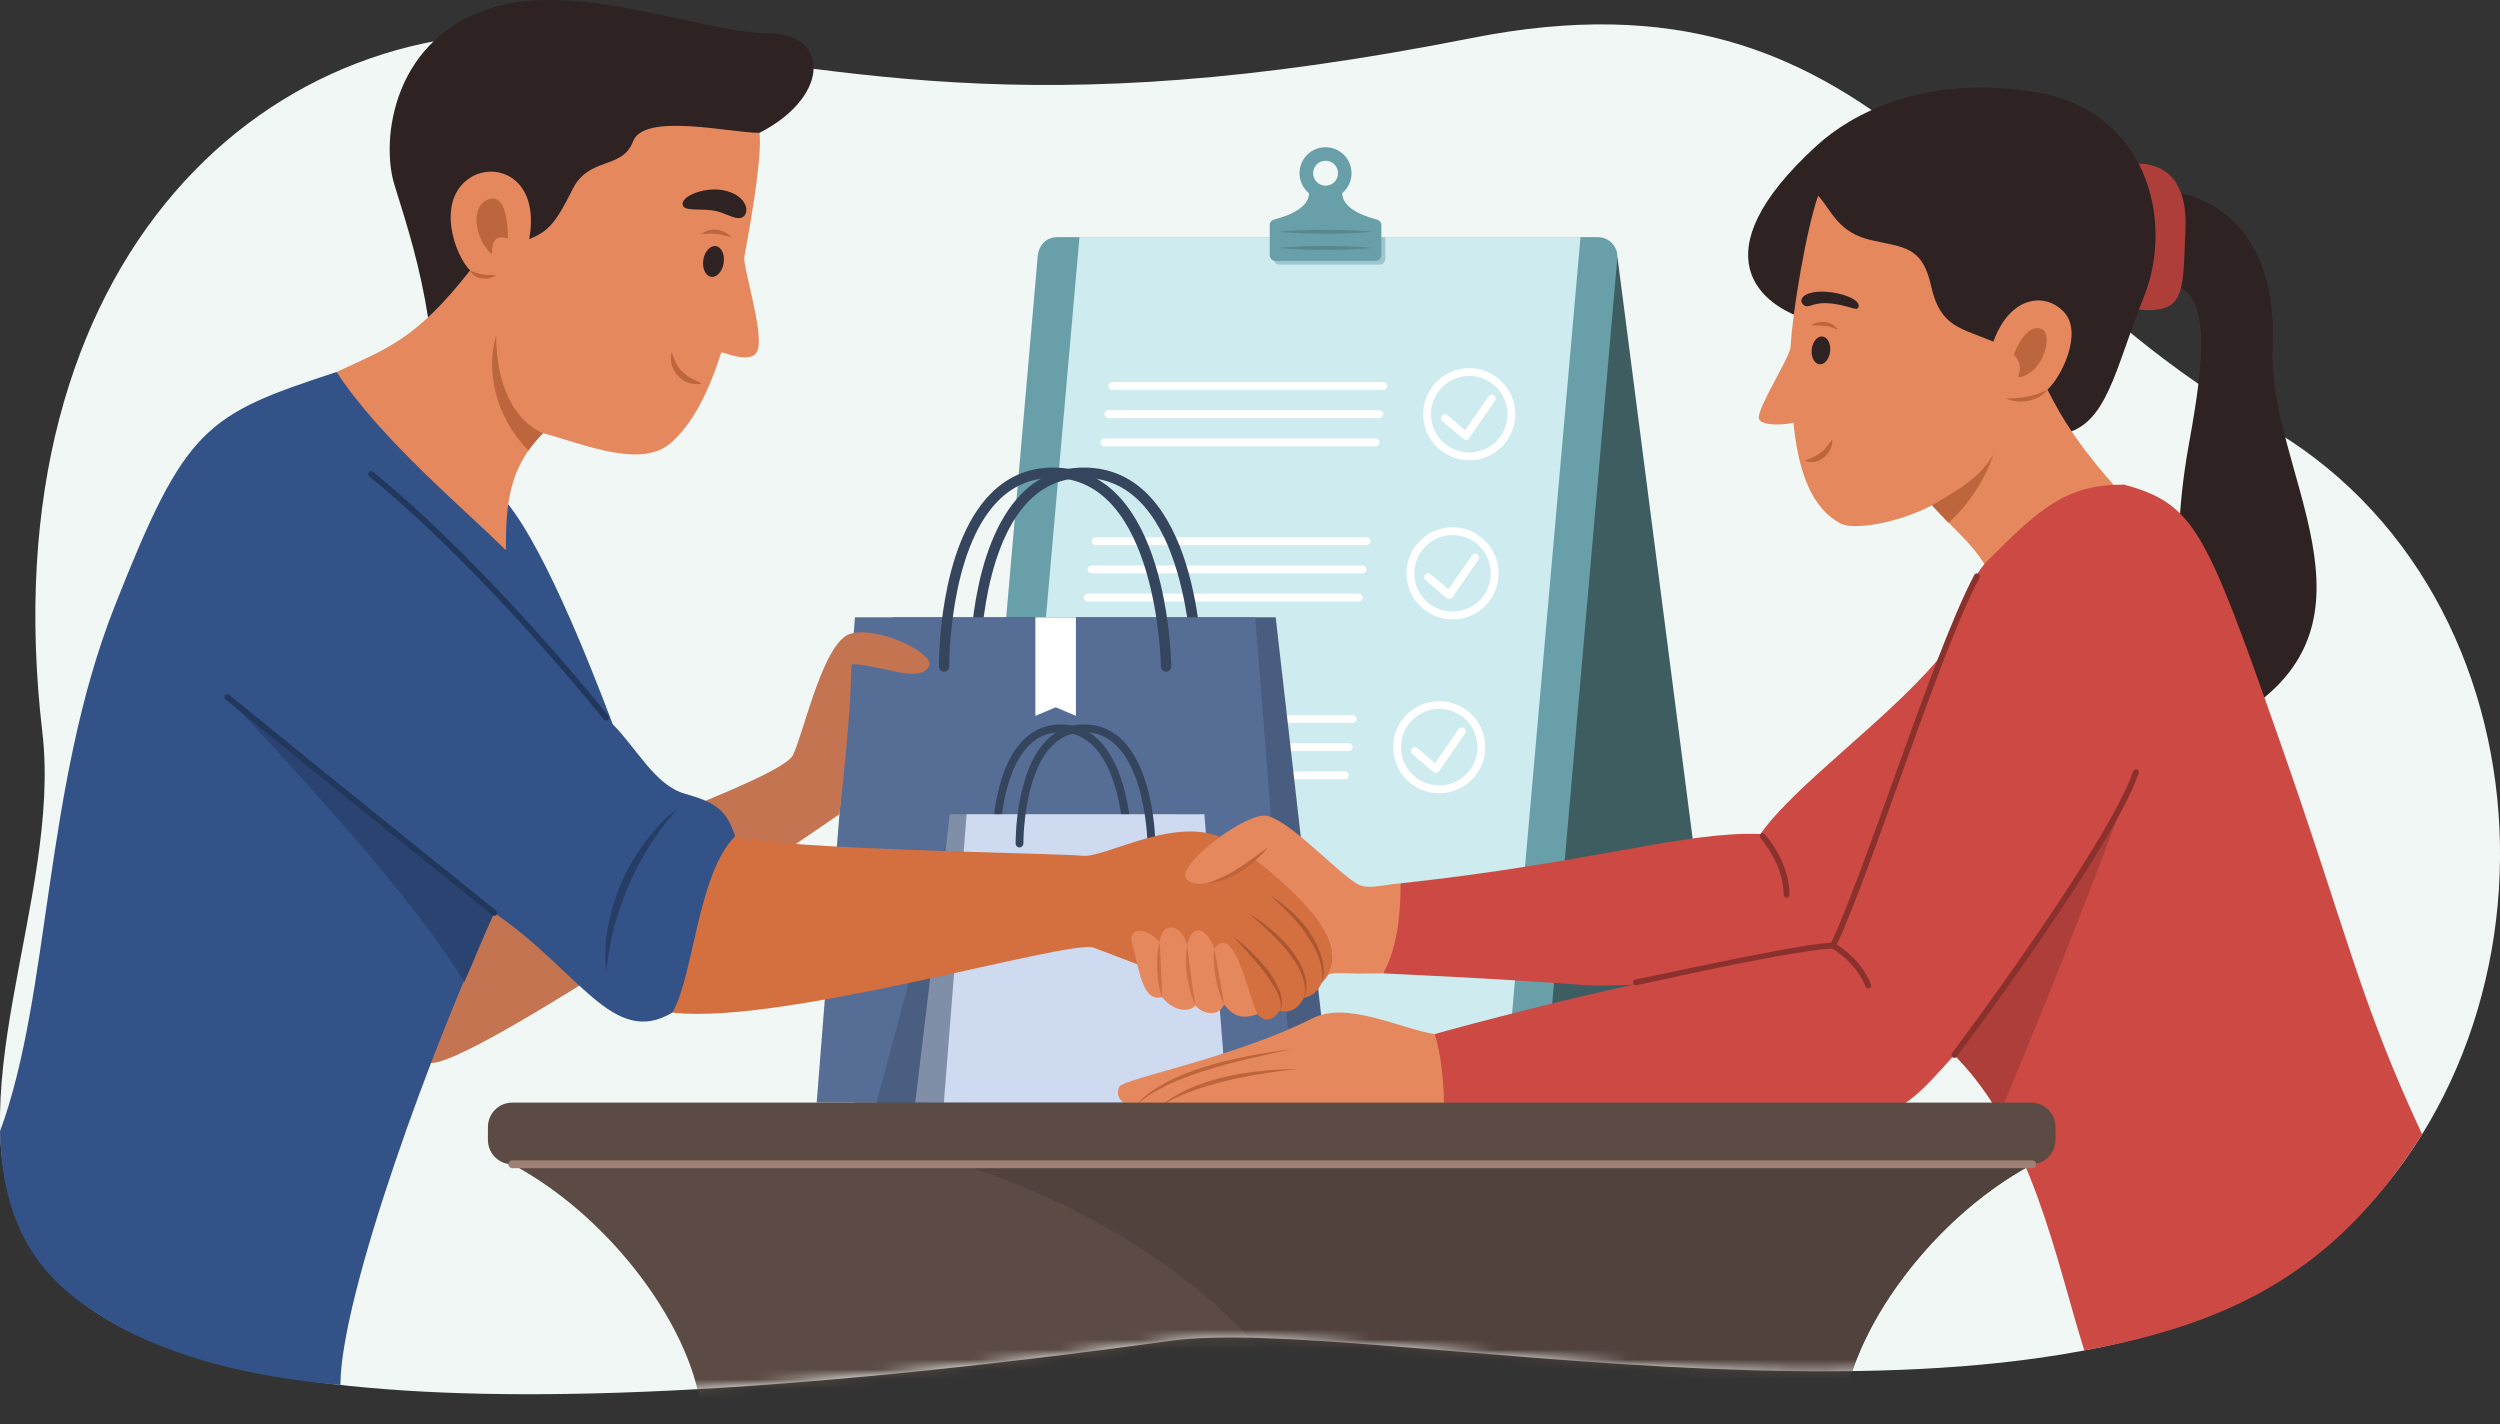 <svg width="251" height="143" viewBox="0 0 251 143" fill="none" xmlns="http://www.w3.org/2000/svg">
<rect x="0" y="0" width="251" height="143" fill="#333333" stroke="none"/>
<g clip-path="url(#clip0_1866_1096)">
<path d="M117.582 134.61C137.085 131.932 204.202 147.429 231.558 126.698C258.914 105.968 257.382 59.453 227.117 42.526C197.598 26.022 188.926 -4.333 147.825 3.808C102.685 12.75 84.74 6.827 58.15 3.67C27.08 -0.023 -1.321 26.014 4.253 73.521C8.189 107.075 -41.07 156.39 117.582 134.61Z" fill="#F0F7F5"/>
<path d="M106.954 88.62H134.153C134.371 88.62 134.547 88.444 134.547 88.225C134.547 88.007 134.371 87.831 134.153 87.831H106.954C106.736 87.831 106.56 88.007 106.56 88.225C106.56 88.444 106.736 88.62 106.954 88.62Z" fill="white"/>
<path d="M106.559 91.451H133.758C133.976 91.451 134.153 91.275 134.153 91.056C134.153 90.838 133.976 90.662 133.758 90.662H106.559C106.341 90.662 106.165 90.838 106.165 91.056C106.165 91.275 106.341 91.451 106.559 91.451Z" fill="white"/>
<path d="M106.165 94.282H133.364C133.582 94.282 133.758 94.106 133.758 93.888C133.758 93.669 133.582 93.493 133.364 93.493H106.165C105.947 93.493 105.771 93.669 105.771 93.888C105.771 94.106 105.947 94.282 106.165 94.282Z" fill="white"/>
<path d="M162.389 25.78L173.369 110.703H144.662L162.389 25.78Z" fill="#3D5D61"/>
<path d="M96.893 109.293C96.893 110.381 97.773 111.262 98.861 111.262H153.132C154.219 111.262 155.1 110.381 155.1 109.293L162.39 25.78C162.39 24.692 161.509 23.811 160.422 23.811H106.15C104.986 23.811 104.255 24.704 104.182 25.78L96.893 109.293Z" fill="#699FA8"/>
<path d="M151.321 107.324L158.683 23.811H108.378L101.016 107.324H151.321Z" fill="#CEEBF0"/>
<path d="M147.511 46.216C144.961 46.216 142.886 44.139 142.886 41.588C142.886 39.036 144.961 36.96 147.511 36.96C150.061 36.96 152.136 39.036 152.136 41.588C152.136 44.139 150.061 46.216 147.511 46.216ZM147.511 37.745C145.394 37.745 143.671 39.469 143.671 41.588C143.671 43.706 145.394 45.431 147.511 45.431C149.628 45.431 151.351 43.706 151.351 41.588C151.351 39.469 149.628 37.745 147.511 37.745Z" fill="white"/>
<path d="M147.17 44.166C147.079 44.166 146.987 44.132 146.918 44.074L144.804 42.277C144.64 42.136 144.617 41.887 144.758 41.722C144.9 41.557 145.149 41.534 145.314 41.676L147.098 43.189L149.456 39.779C149.579 39.599 149.824 39.557 150.004 39.68C150.184 39.803 150.226 40.048 150.103 40.228L147.496 43.994C147.431 44.086 147.335 44.147 147.224 44.158C147.205 44.158 147.19 44.158 147.174 44.158L147.17 44.166Z" fill="white"/>
<path d="M111.686 39.151H138.885C139.103 39.151 139.28 38.975 139.28 38.757C139.28 38.538 139.103 38.362 138.885 38.362H111.686C111.468 38.362 111.292 38.538 111.292 38.757C111.292 38.975 111.468 39.151 111.686 39.151Z" fill="white"/>
<path d="M111.292 41.982H138.491C138.709 41.982 138.885 41.806 138.885 41.588C138.885 41.369 138.709 41.193 138.491 41.193H111.292C111.074 41.193 110.897 41.369 110.897 41.588C110.897 41.806 111.074 41.982 111.292 41.982Z" fill="white"/>
<path d="M110.897 44.814H138.096C138.314 44.814 138.491 44.638 138.491 44.419C138.491 44.201 138.314 44.025 138.096 44.025H110.897C110.679 44.025 110.503 44.201 110.503 44.419C110.503 44.638 110.679 44.814 110.897 44.814Z" fill="white"/>
<path d="M145.838 62.192C143.288 62.192 141.213 60.115 141.213 57.564C141.213 55.012 143.288 52.936 145.838 52.936C148.388 52.936 150.463 55.012 150.463 57.564C150.463 60.115 148.388 62.192 145.838 62.192ZM145.838 53.721C143.721 53.721 141.998 55.445 141.998 57.564C141.998 59.683 143.721 61.403 145.838 61.403C147.955 61.403 149.678 59.679 149.678 57.564C149.678 55.449 147.955 53.721 145.838 53.721Z" fill="white"/>
<path d="M145.498 60.142C145.406 60.142 145.314 60.108 145.245 60.05L143.131 58.254C142.967 58.112 142.944 57.863 143.086 57.698C143.227 57.533 143.476 57.51 143.641 57.652L145.425 59.165L147.783 55.756C147.906 55.575 148.151 55.533 148.331 55.656C148.511 55.779 148.553 56.024 148.43 56.204L145.823 59.97C145.758 60.062 145.662 60.119 145.551 60.135C145.532 60.135 145.517 60.135 145.501 60.135L145.498 60.142Z" fill="white"/>
<path d="M109.998 54.733H137.197C137.415 54.733 137.591 54.556 137.591 54.338C137.591 54.12 137.415 53.944 137.197 53.944H109.998C109.78 53.944 109.604 54.12 109.604 54.338C109.604 54.556 109.78 54.733 109.998 54.733Z" fill="white"/>
<path d="M109.603 57.564H136.802C137.02 57.564 137.197 57.388 137.197 57.169C137.197 56.951 137.02 56.775 136.802 56.775H109.603C109.385 56.775 109.209 56.951 109.209 57.169C109.209 57.388 109.385 57.564 109.603 57.564Z" fill="white"/>
<path d="M109.213 60.395H136.412C136.63 60.395 136.806 60.219 136.806 60.001C136.806 59.782 136.63 59.606 136.412 59.606H109.213C108.994 59.606 108.818 59.782 108.818 60.001C108.818 60.219 108.994 60.395 109.213 60.395Z" fill="white"/>
<path d="M144.498 79.647C141.948 79.647 139.873 77.571 139.873 75.019C139.873 72.467 141.948 70.391 144.498 70.391C147.048 70.391 149.123 72.467 149.123 75.019C149.123 77.571 147.048 79.647 144.498 79.647ZM144.498 71.176C142.381 71.176 140.658 72.9 140.658 75.015C140.658 77.13 142.381 78.858 144.498 78.858C146.615 78.858 148.338 77.134 148.338 75.015C148.338 72.897 146.615 71.176 144.498 71.176Z" fill="white"/>
<path d="M144.157 77.594C144.065 77.594 143.973 77.559 143.9 77.502L141.787 75.705C141.622 75.563 141.599 75.314 141.741 75.149C141.882 74.984 142.131 74.962 142.296 75.103L144.08 76.617L146.439 73.207C146.561 73.027 146.806 72.985 146.986 73.107C147.166 73.23 147.208 73.475 147.086 73.655L144.478 77.421C144.413 77.513 144.317 77.574 144.206 77.586C144.191 77.586 144.172 77.586 144.157 77.586V77.594Z" fill="white"/>
<path d="M108.604 72.579H135.803C136.021 72.579 136.198 72.402 136.198 72.184C136.198 71.966 136.021 71.789 135.803 71.789H108.604C108.386 71.789 108.21 71.966 108.21 72.184C108.21 72.402 108.386 72.579 108.604 72.579Z" fill="white"/>
<path d="M108.21 75.41H135.409C135.627 75.41 135.803 75.234 135.803 75.015C135.803 74.797 135.627 74.621 135.409 74.621H108.21C107.992 74.621 107.815 74.797 107.815 75.015C107.815 75.234 107.992 75.41 108.21 75.41Z" fill="white"/>
<path d="M107.815 78.241H135.014C135.232 78.241 135.408 78.065 135.408 77.846C135.408 77.628 135.232 77.452 135.014 77.452H107.815C107.597 77.452 107.421 77.628 107.421 77.846C107.421 78.065 107.597 78.241 107.815 78.241Z" fill="white"/>
<path d="M139.088 23.811V25.995C139.088 26.309 138.832 26.566 138.518 26.566H128.452C128.138 26.566 127.882 26.309 127.882 25.995V23.811H139.092H139.088Z" fill="#9FC4CC"/>
<path d="M127.483 22.604V25.623C127.483 25.937 127.74 26.194 128.054 26.194H138.119C138.433 26.194 138.69 25.937 138.69 25.623V22.604C138.69 22.344 138.514 22.125 138.276 22.056C137.694 21.88 134.765 21.187 134.765 19.386C135.332 18.907 135.692 18.191 135.692 17.39C135.692 15.949 134.524 14.781 133.081 14.781C131.637 14.781 130.473 15.949 130.473 17.39C130.473 18.202 130.845 18.926 131.427 19.405C131.4 21.187 128.44 21.888 127.858 22.064C127.636 22.144 127.476 22.351 127.476 22.6L127.483 22.604ZM131.836 17.39C131.836 16.7 132.395 16.137 133.088 16.137C133.781 16.137 134.34 16.696 134.34 17.39C134.34 18.083 133.781 18.643 133.088 18.643C132.395 18.643 131.836 18.083 131.836 17.39Z" fill="#699FA8"/>
<path d="M137.748 23.267C137.748 23.267 137.603 23.252 137.35 23.229C137.093 23.213 136.734 23.175 136.297 23.152C135.424 23.102 134.264 23.068 133.1 23.068C131.936 23.068 130.776 23.102 129.903 23.152C129.467 23.175 129.103 23.209 128.85 23.229C128.598 23.248 128.452 23.267 128.452 23.267C128.452 23.267 128.598 23.286 128.85 23.305C129.103 23.321 129.467 23.359 129.903 23.382C130.776 23.432 131.936 23.466 133.1 23.466C134.264 23.466 135.424 23.432 136.297 23.382C136.734 23.359 137.097 23.324 137.35 23.305C137.603 23.286 137.748 23.267 137.748 23.267Z" fill="#59878F"/>
<path d="M137.748 24.891C137.748 24.891 137.603 24.872 137.35 24.853C137.093 24.838 136.734 24.799 136.297 24.776C135.424 24.727 134.264 24.692 133.1 24.692C131.936 24.692 130.776 24.727 129.903 24.776C129.467 24.799 129.103 24.834 128.85 24.853C128.598 24.872 128.452 24.891 128.452 24.891C128.452 24.891 128.598 24.907 128.85 24.93C129.103 24.945 129.467 24.983 129.903 25.006C130.776 25.056 131.936 25.091 133.1 25.091C134.264 25.091 135.424 25.056 136.297 25.006C136.734 24.983 137.097 24.949 137.35 24.93C137.603 24.91 137.748 24.891 137.748 24.891Z" fill="#59878F"/>
<path d="M133.651 110.703H85.777L89.625 61.977H128.08L133.651 110.703Z" fill="#495D80"/>
<path d="M97.887 67.441C97.604 67.441 97.374 67.215 97.371 66.931C97.367 66.441 97.305 54.89 102.574 49.561C104.293 47.825 106.395 46.944 108.822 46.944C120.346 46.944 120.683 66.104 120.691 66.92C120.691 67.203 120.465 67.437 120.182 67.441H120.174C119.891 67.441 119.661 67.215 119.657 66.931C119.657 66.744 119.324 47.978 108.822 47.978C106.678 47.978 104.825 48.756 103.309 50.288C98.339 55.315 98.404 66.805 98.404 66.92C98.404 67.203 98.178 67.441 97.895 67.441H97.891H97.887Z" fill="#36455E"/>
<path d="M129.869 110.703H81.995L85.839 61.977H126.021L129.869 110.703Z" fill="#566D96"/>
<path d="M94.787 67.441C94.504 67.441 94.274 67.215 94.27 66.931C94.266 66.441 94.205 54.89 99.473 49.561C101.192 47.825 103.294 46.944 105.721 46.944C117.242 46.944 117.579 66.104 117.59 66.92C117.59 67.203 117.364 67.437 117.081 67.441H117.073C116.79 67.441 116.56 67.215 116.557 66.931C116.557 66.744 116.224 47.978 105.721 47.978C103.577 47.978 101.724 48.756 100.208 50.288C95.239 55.315 95.304 66.805 95.304 66.92C95.304 67.203 95.078 67.441 94.794 67.441H94.787Z" fill="#36455E"/>
<path d="M108.022 71.874L105.997 71.011L103.952 71.874V61.977H108.022V71.874Z" fill="white"/>
<path d="M95.755 81.754L87.795 111.488H93.01L95.755 81.754Z" fill="#4A5E82"/>
<path d="M120.335 110.703H91.892L95.36 81.754H118.049L120.335 110.703Z" fill="#808EA8"/>
<path d="M100.001 85.087C99.786 85.087 99.61 84.915 99.606 84.697C99.606 84.406 99.568 77.505 102.723 74.314C103.761 73.264 105.032 72.732 106.498 72.732C113.428 72.732 113.631 84.199 113.635 84.685C113.635 84.903 113.462 85.08 113.244 85.084C113.018 85.08 112.85 84.911 112.846 84.693C112.846 84.582 112.651 73.517 106.498 73.517C105.25 73.517 104.166 73.969 103.282 74.866C100.353 77.827 100.391 84.616 100.391 84.685C100.391 84.903 100.219 85.08 100.001 85.084H99.997L100.001 85.087Z" fill="#36455E"/>
<path d="M123.207 110.703H94.764L97.049 81.754H120.921L123.207 110.703Z" fill="#CEDAF0"/>
<path d="M102.363 85.087C102.149 85.087 101.973 84.915 101.969 84.697C101.969 84.406 101.93 77.505 105.085 74.314C106.123 73.264 107.394 72.732 108.86 72.732C115.79 72.732 115.993 84.199 115.997 84.685C115.997 84.903 115.825 85.08 115.607 85.084C115.377 85.08 115.212 84.911 115.208 84.693C115.208 84.582 115.013 73.517 108.857 73.517C107.608 73.517 106.525 73.969 105.64 74.866C102.712 77.827 102.75 84.616 102.75 84.685C102.75 84.903 102.578 85.08 102.359 85.084H102.355L102.363 85.087Z" fill="#36455E"/>
<path d="M85.402 63.621C82.676 64.41 80.777 73.303 79.632 75.785C78.487 78.268 55.707 85.88 48.988 89.21C45.779 92.42 43.072 99.669 43.072 106.688C46.537 107.799 84.28 81.747 84.28 81.747C84.28 81.747 85.471 71.797 85.471 66.682C88.243 66.682 92.485 68.747 93.285 66.828C93.81 65.567 88.132 62.832 85.406 63.621H85.402Z" fill="#C47450"/>
<path d="M73.805 83.961C78.269 85.321 106.31 85.647 108.661 85.919C111.012 86.191 118.631 81.44 123.459 84.524C127.54 87.133 137.112 94.347 132.679 98.696C132.345 99.569 131.614 100.041 130.891 100.194C130.217 101.562 129.152 101.7 128.494 101.466C127.954 102.27 127.047 102.807 126.277 101.834C123.52 100.236 112.165 96.072 109.821 95.152C107.478 94.229 78.572 102.952 67.515 101.665C67.032 98.623 67.266 86.003 73.809 83.961H73.805Z" fill="#D46F40"/>
<path d="M130.887 100.194C131.186 99.451 130.956 98.516 130.673 97.807C130.497 97.389 130.302 96.983 130.053 96.604C129.781 96.194 129.49 95.807 129.195 95.412C128.563 94.669 127.893 93.964 127.174 93.305C126.58 92.761 125.971 92.233 125.374 91.689C126.078 92.141 126.764 92.608 127.415 93.137C128.177 93.75 128.854 94.432 129.494 95.171C129.796 95.581 130.091 95.983 130.359 96.42C130.593 96.807 130.772 97.221 130.922 97.65C131.186 98.416 131.339 99.462 130.887 100.19V100.194Z" fill="#AB5832"/>
<path d="M132.678 98.696C132.881 97.914 132.694 96.945 132.418 96.202C132.261 95.78 132.097 95.351 131.871 94.96C131.622 94.531 131.358 94.125 131.09 93.711C130.577 92.926 129.907 92.194 129.244 91.531C128.674 90.961 128.088 90.401 127.51 89.834C128.18 90.302 128.827 90.784 129.439 91.325C129.811 91.65 130.155 92.003 130.492 92.363C130.833 92.723 131.174 93.129 131.442 93.547C131.985 94.355 132.426 95.186 132.701 96.125C132.931 96.907 133.023 97.93 132.678 98.692V98.696Z" fill="#AB5832"/>
<path d="M128.491 101.466C128.644 101.171 128.605 100.769 128.525 100.458C128.426 100.064 128.284 99.673 128.081 99.317C127.664 98.581 127.185 97.91 126.664 97.244C125.784 96.117 124.761 95.121 123.835 94.033C125.072 94.964 126.155 96.037 127.143 97.225C127.622 97.796 128.008 98.454 128.326 99.125C128.517 99.531 128.648 99.968 128.694 100.412C128.728 100.753 128.713 101.178 128.487 101.462L128.491 101.466Z" fill="#AB5832"/>
<path d="M33.792 37.35C20.556 41.68 18.623 42.837 11.494 60.92C4.369 79.003 5.092 99.834 0 113.584C0.245 124.147 4.759 128.844 10.433 132.311C17.956 136.905 27.325 138.468 34.178 139.046C34.178 130.131 43.578 104.389 49.623 91.654C58.215 97.512 61.55 105.224 67.511 101.661C69.678 97.876 70.034 87.735 73.805 83.957C72.928 81.21 71.703 80.532 68.736 79.682C65.765 78.831 63.901 75.096 61.523 72.72C59.149 66.437 54.08 53.58 50.182 49.679C45.538 43.059 37.609 38.45 33.792 37.347V37.35Z" fill="#325288"/>
<path d="M46.621 98.592C47.701 96.179 48.616 93.777 49.623 91.662C44.837 87.811 29.622 75.276 22.834 70.015C29.687 77.364 41.706 90.359 46.621 98.596V98.592Z" fill="#2A4370"/>
<path d="M60.845 72.345C60.757 72.345 60.672 72.306 60.615 72.234C60.496 72.088 48.792 57.376 37.073 47.829C36.946 47.725 36.927 47.541 37.031 47.415C37.134 47.289 37.318 47.27 37.448 47.373C49.213 56.959 60.96 71.72 61.078 71.866C61.178 71.992 61.159 72.18 61.032 72.28C60.979 72.322 60.914 72.345 60.849 72.345H60.845Z" fill="#21375C"/>
<path d="M49.624 91.953C49.559 91.953 49.493 91.93 49.44 91.888C49.291 91.769 34.393 79.808 22.651 70.238C22.524 70.134 22.505 69.947 22.609 69.82C22.712 69.694 22.896 69.674 23.022 69.778C34.765 79.344 49.662 91.305 49.807 91.424C49.934 91.528 49.957 91.712 49.853 91.838C49.796 91.911 49.708 91.949 49.624 91.949V91.953Z" fill="#21375C"/>
<path d="M67.99 81.218C66.041 83.406 64.383 86.015 63.208 88.693C62.537 90.221 62.013 91.758 61.576 93.371C61.236 94.742 61.048 96.125 60.845 97.52C60.749 96.148 60.738 94.757 60.975 93.401C61.274 91.692 61.753 90.099 62.43 88.501C63.139 86.995 63.958 85.562 64.988 84.252C65.857 83.145 66.837 82.042 67.99 81.222V81.218Z" fill="#263D66"/>
<path d="M42.992 31.964C42.165 26.711 40.974 22.957 39.596 18.532C38.214 14.107 39.358 3.544 49.91 0.64C58.636 -1.762 70.769 3.345 77.124 3.345C83.48 3.345 83.388 10.038 75.65 13.631C65.841 19.853 52.387 34.726 42.996 31.96L42.992 31.964Z" fill="#2E2222"/>
<path d="M74.728 25.78C74.9 24.861 76.581 16.08 76.256 13.34C73.354 13.34 64.67 11.283 63.564 14.183C62.457 17.087 59.142 15.67 57.472 19.026C55.803 22.382 55.049 23.248 53.135 24.003C54.241 17.781 49.75 16.191 47.196 17.85C43.754 20.083 45.607 25.562 47.196 27.152C41.672 34.201 38.769 35.002 33.796 37.35C38.214 44.124 46.848 51.304 50.788 55.242C50.788 50.679 51.063 46.948 54.517 43.492C58.659 44.599 64.36 47.093 67.362 44.461C69.533 42.557 71.129 39.412 72.431 35.354C73.978 35.872 75.804 36.37 76.118 34.994C76.585 32.96 74.556 26.704 74.728 25.78Z" fill="#E6885D"/>
<path d="M72.657 26.412C72.523 27.263 71.956 27.88 71.394 27.792C70.831 27.703 70.478 26.941 70.612 26.091C70.746 25.24 71.313 24.623 71.876 24.711C72.439 24.799 72.791 25.562 72.657 26.412Z" fill="#2E2222"/>
<path d="M73.434 23.83C72.94 23.7 72.443 23.55 71.933 23.485C71.413 23.428 70.946 23.466 70.429 23.52C71.252 22.757 72.741 22.98 73.434 23.83Z" fill="#BD653C"/>
<path d="M74.475 21.846C75.333 21.493 75.13 19.635 72.68 19.114C70.88 18.735 68.533 19.597 68.533 20.478C68.533 21.359 70.536 20.811 72.075 21.236C73.005 21.497 73.886 22.083 74.475 21.842V21.846Z" fill="#2E2222"/>
<path d="M47.192 27.152C47.602 27.343 48.023 27.474 48.467 27.554C48.915 27.638 49.367 27.589 49.819 27.642C49.042 28.159 47.629 28.133 47.192 27.152Z" fill="#BD653C"/>
<path d="M50.99 23.934C50.99 21.999 50.646 19.302 48.919 20.064C47.192 20.823 47.675 24.072 49.398 25.524C49.398 24.209 49.677 23.589 50.99 23.934Z" fill="#BD653C"/>
<path d="M49.819 33.634C48.835 36.833 49.466 41.565 53.058 45.231C53.467 44.641 53.946 44.063 54.513 43.492C52.568 42.691 49.815 39.99 49.815 33.63L49.819 33.634Z" fill="#BD653C"/>
<path d="M70.433 38.519C68.602 38.906 66.964 37.109 67.427 35.354C67.695 36.029 67.894 36.715 68.43 37.239C68.733 37.538 69.07 37.814 69.448 38.013C69.544 38.067 70.433 38.45 70.433 38.515V38.519Z" fill="#BD653C"/>
<path d="M217.713 19.263C221.312 19.428 228.74 22.539 228.173 34.898C227.603 47.262 240.49 62.41 224.666 71.904C220.156 65.441 219.654 61.989 218.107 60.296C219.068 55.047 218.352 52.369 219.803 44.377C221.255 36.385 222.055 29.447 218.13 28.543C217.636 23.589 216.576 23.179 217.717 19.263H217.713Z" fill="#2E2222"/>
<path d="M212.667 16.628C215.741 15.965 219.723 16.551 219.421 23.11C219.118 29.673 219.578 31.857 213.532 30.937C213.77 25.734 214.076 19.099 212.667 16.624V16.628Z" fill="#AD3E39"/>
<path d="M181.609 32.125C176.862 30.784 170.288 25.669 182.417 14.601C185.848 11.471 193.164 7.436 204.302 9.233C215.435 11.03 218.357 22.01 215.256 29.772C212.265 37.251 211.576 42.664 207.047 43.58C202.449 47.779 185.541 34.485 181.613 32.125H181.609Z" fill="#2E2222"/>
<path d="M205.565 39.12C207.008 37.803 209.122 33.412 207.246 31.355C205.37 29.297 201.794 29.684 200.14 34.301C196.958 32.952 194.799 32.868 193.903 28.788C193.011 24.707 191.2 24.868 187.869 24.11C184.538 23.355 183.918 21.16 182.543 19.654C181.398 22.819 179.94 31.378 179.779 34.826C179.733 35.841 176.456 40.883 176.586 41.99C176.666 42.672 178.638 42.76 180.062 42.442C180.545 47.224 181.8 51.032 184.875 52.595C186.089 53.212 190.446 52.572 193.976 50.729C197.751 54.874 199.883 55.572 202.146 63.855C204.845 60.008 212.33 54.583 216.58 53.453C212.399 48.863 208.536 45.143 205.569 39.113L205.565 39.12Z" fill="#E6885D"/>
<path d="M181.896 35.082C181.816 35.852 182.164 36.519 182.674 36.573C183.183 36.626 183.665 36.048 183.746 35.274C183.826 34.504 183.478 33.837 182.968 33.784C182.459 33.73 181.977 34.312 181.896 35.079V35.082Z" fill="#2E2222"/>
<path d="M181.819 32.665C182.218 32.366 182.761 32.286 183.247 32.332C183.561 32.378 183.856 32.473 184.117 32.657C184.155 32.684 184.549 33.025 184.503 33.09C184.113 32.948 183.745 32.784 183.324 32.738C182.822 32.68 182.325 32.673 181.819 32.665Z" fill="#BD653C"/>
<path d="M181.116 30.646C180.453 30.14 181.028 29.175 183.279 29.29C184.929 29.378 186.836 30.079 186.591 30.834C186.422 31.358 185.568 30.539 183.352 30.435C182.05 30.374 181.567 30.991 181.116 30.642V30.646Z" fill="#2E2222"/>
<path d="M181.215 46.262C181.215 46.224 181.831 46.005 181.885 45.978C182.199 45.833 182.524 45.664 182.792 45.438C183.298 45.116 183.596 44.553 183.968 44.109C184.06 45.473 182.582 46.837 181.215 46.262Z" fill="#BD653C"/>
<path d="M205.566 39.12C204.65 40.354 202.709 40.596 201.377 40.009C202.862 39.986 204.229 39.833 205.566 39.12Z" fill="#BD653C"/>
<path d="M202.184 35.596C202.866 33.822 204.011 32.492 205.064 33.083C206.117 33.672 205.159 37.538 202.617 37.902C202.966 36.837 202.782 36.255 202.181 35.596H202.184Z" fill="#BD653C"/>
<path d="M193.972 50.733C194.565 51.384 195.116 51.951 195.637 52.476C197.509 50.813 199.209 48.35 200.155 45.607C198.589 48.3 195.951 49.503 193.968 50.733H193.972Z" fill="#BD653C"/>
<path d="M126.277 101.834C125.385 100.393 124.018 92.505 121.912 95.24C121.189 93.118 119.646 92.597 119.19 94.922C118.662 92.75 116.675 92.386 116.418 94.6C115.27 93.148 113.057 92.899 113.7 94.926C114.343 96.953 114.604 100.677 116.671 100.113C117.954 101.734 119.604 101.554 120.013 100.937C120.787 101.914 122.406 102.071 122.893 100.837C123.861 102.063 124.635 102.351 126.281 101.83L126.277 101.834Z" fill="#E6885D"/>
<path d="M126.001 86.287C123.834 88.003 120.155 89.558 119.102 88.225C118.049 86.892 124.914 81.647 127.089 81.9C129.267 82.153 134.214 87.555 136.274 88.754C137.311 89.359 138.873 88.815 140.619 88.685C141.374 91.501 140.688 96.32 138.873 97.723C138.219 97.723 136.929 97.75 136.504 97.75C135.209 97.75 133.712 97.581 133.322 97.891C133.797 96.531 135.677 93.926 126.001 86.287Z" fill="#E6885D"/>
<path d="M121.912 95.244C122.123 96.194 122.272 97.16 122.433 98.117C122.586 99.022 122.781 99.93 122.889 100.841C122.464 99.995 122.234 99.098 122.054 98.175C121.87 97.236 121.794 96.194 121.912 95.244Z" fill="#CC6F45"/>
<path d="M119.191 94.926C119.328 95.953 119.439 96.987 119.581 98.014C119.665 98.612 119.746 99.213 119.841 99.811C119.903 100.19 119.975 100.562 120.014 100.941C119.616 100.067 119.371 99.148 119.221 98.202C119.053 97.144 118.976 95.983 119.191 94.926Z" fill="#CC6F45"/>
<path d="M116.419 94.604C116.507 95.57 116.533 96.539 116.576 97.508C116.595 98.022 116.625 98.535 116.637 99.048C116.637 99.114 116.671 100.117 116.671 100.117C116.644 100.117 116.583 99.845 116.576 99.822C116.503 99.577 116.426 99.328 116.38 99.079C116.273 98.516 116.219 97.949 116.181 97.378C116.128 96.47 116.181 95.485 116.419 94.604Z" fill="#CC6F45"/>
<path d="M121.104 88.662C121.625 88.551 122.131 88.336 122.617 88.114C123.218 87.838 123.823 87.524 124.37 87.152C125.404 86.513 126.338 85.746 127.338 85.053C126.553 86.007 125.615 86.815 124.577 87.482C124.045 87.827 123.455 88.122 122.854 88.332C122.299 88.528 121.702 88.693 121.108 88.666L121.104 88.662Z" fill="#BF6339"/>
<path d="M144.031 103.822C140.65 103.293 135.244 100.481 131.779 102.236C124.068 106.148 112.77 108.308 112.383 109.105C111.767 110.373 113.088 111.534 116.361 111.534C119.635 111.534 140.057 112.17 145.157 111.006C147.496 108.665 146.332 104.351 144.027 103.818L144.031 103.822Z" fill="#E6885D"/>
<path d="M116.415 111.128C119.685 108.354 125.118 107.381 130.206 107.324C125.34 107.887 119.945 108.879 116.415 111.128Z" fill="#BD653C"/>
<path d="M113.861 111.128C117.154 107.42 123.961 106.121 129.658 105.32C124.172 106.588 117.445 107.833 113.861 111.128Z" fill="#BD653C"/>
<path d="M213.234 48.649C220.305 50.572 221.438 53.219 228.644 73.705C235.85 94.19 236.776 100.106 243.178 113.883C234.743 127.246 224.559 132.809 209.263 135.59C206.38 126.373 204.026 113.741 196.211 105.922C192.727 109.806 190.767 112.09 186.927 112.09C183.087 112.09 150.746 111.289 144.984 112.09C145.033 109.316 144.735 105.795 144.034 103.822C147.396 102.86 159.138 99.818 164.1 98.861C156.78 99.117 163.583 98.895 138.877 97.727C140.317 95.133 140.623 91.654 140.623 88.689C159.988 86.574 169.246 83.44 176.75 83.735C180.142 78.896 189.14 72.555 194.504 66.307C196.755 61.682 197.831 58.016 199.504 56.342C204.742 51.101 207.36 48.653 213.234 48.653V48.649Z" fill="#CC4944"/>
<path d="M179.37 90.114C179.205 90.114 179.075 89.98 179.075 89.819C179.075 86.769 176.774 84.164 176.747 84.137C176.636 84.015 176.647 83.831 176.766 83.72C176.889 83.609 177.072 83.62 177.183 83.739C177.294 83.861 179.664 86.536 179.664 89.819C179.664 89.984 179.534 90.114 179.37 90.114Z" fill="#8A312D"/>
<path d="M164.246 98.93C164.108 98.93 163.986 98.834 163.959 98.696C163.924 98.535 164.028 98.378 164.185 98.347C170.747 96.98 181.016 94.75 183.856 94.654C185.484 91.137 187.674 85.041 189.99 78.594C192.927 70.418 195.959 61.966 198.225 57.721C198.302 57.575 198.482 57.522 198.624 57.598C198.769 57.675 198.823 57.855 198.746 57.997C196.502 62.204 193.474 70.636 190.545 78.789C188.187 85.356 185.962 91.555 184.312 95.068L184.232 95.236H184.044C181.544 95.236 171.088 97.451 170.981 97.474C170.961 97.478 164.265 98.93 164.242 98.93H164.246Z" fill="#8A312D"/>
<path d="M187.566 99.244C187.448 99.244 187.333 99.171 187.291 99.052C186.383 96.623 183.925 95.213 183.902 95.202C183.761 95.121 183.711 94.941 183.791 94.799C183.872 94.658 184.052 94.608 184.193 94.688C184.301 94.75 186.862 96.213 187.846 98.849C187.903 99.002 187.827 99.171 187.674 99.228C187.639 99.24 187.605 99.248 187.57 99.248L187.566 99.244Z" fill="#8A312D"/>
<path d="M213.234 80.367C209.122 88.378 199.895 100.554 196.212 105.921C197.973 107.684 199.459 109.699 200.737 111.871C203.953 104.316 209.383 90.842 213.23 80.367H213.234Z" fill="#AD3E39"/>
<path d="M196.212 106.213C196.151 106.213 196.089 106.194 196.036 106.155C195.906 106.056 195.879 105.872 195.978 105.741C196.135 105.535 211.572 84.961 214.172 77.429C214.226 77.275 214.394 77.191 214.547 77.245C214.7 77.299 214.785 77.467 214.731 77.62C212.101 85.241 197.089 105.247 196.449 106.098C196.392 106.174 196.304 106.217 196.212 106.217V106.213Z" fill="#8A312D"/>
<mask id="mask0_1866_1096" style="mask-type:luminance" maskUnits="userSpaceOnUse" x="36" y="97" width="199" height="43">
<path d="M117.582 134.61C137.089 131.958 204.202 147.429 231.558 126.698C258.913 105.968 115.04 88.811 60.405 103.198C34.408 110.044 19.032 143.061 70.018 139.456C83.683 138.491 95.747 137.579 117.582 134.61Z" fill="white"/>
</mask>
<g mask="url(#mask0_1866_1096)">
<path d="M51.43 116.894C62.338 122.76 70.477 135.043 70.477 143H184.993C184.993 135.046 193.133 122.76 204.04 116.894C199.243 114.427 56.227 114.427 51.434 116.894H51.43Z" fill="#5C4B44"/>
<path d="M51.43 110.703H203.926C205.274 110.703 206.369 111.799 206.369 113.147V114.45C206.369 115.798 205.274 116.894 203.926 116.894H51.43C50.082 116.894 48.987 115.798 48.987 114.45V113.147C48.987 111.799 50.082 110.703 51.43 110.703Z" fill="#5C4B44"/>
<path d="M131.771 143H184.994C184.994 135.046 193.133 122.76 204.041 116.894H96.624C120.802 124.909 129.62 138.87 131.771 143Z" fill="#52423D"/>
<path d="M204.037 117.289H51.431C51.212 117.289 51.036 117.113 51.036 116.894C51.036 116.676 51.212 116.5 51.431 116.5H204.037C204.256 116.5 204.432 116.676 204.432 116.894C204.432 117.113 204.256 117.289 204.037 117.289Z" fill="#9E8176"/>
</g>
</g>
<defs>
<clipPath id="clip0_1866_1096">
<rect width="251" height="143" fill="white"/>
</clipPath>
</defs>
</svg>
